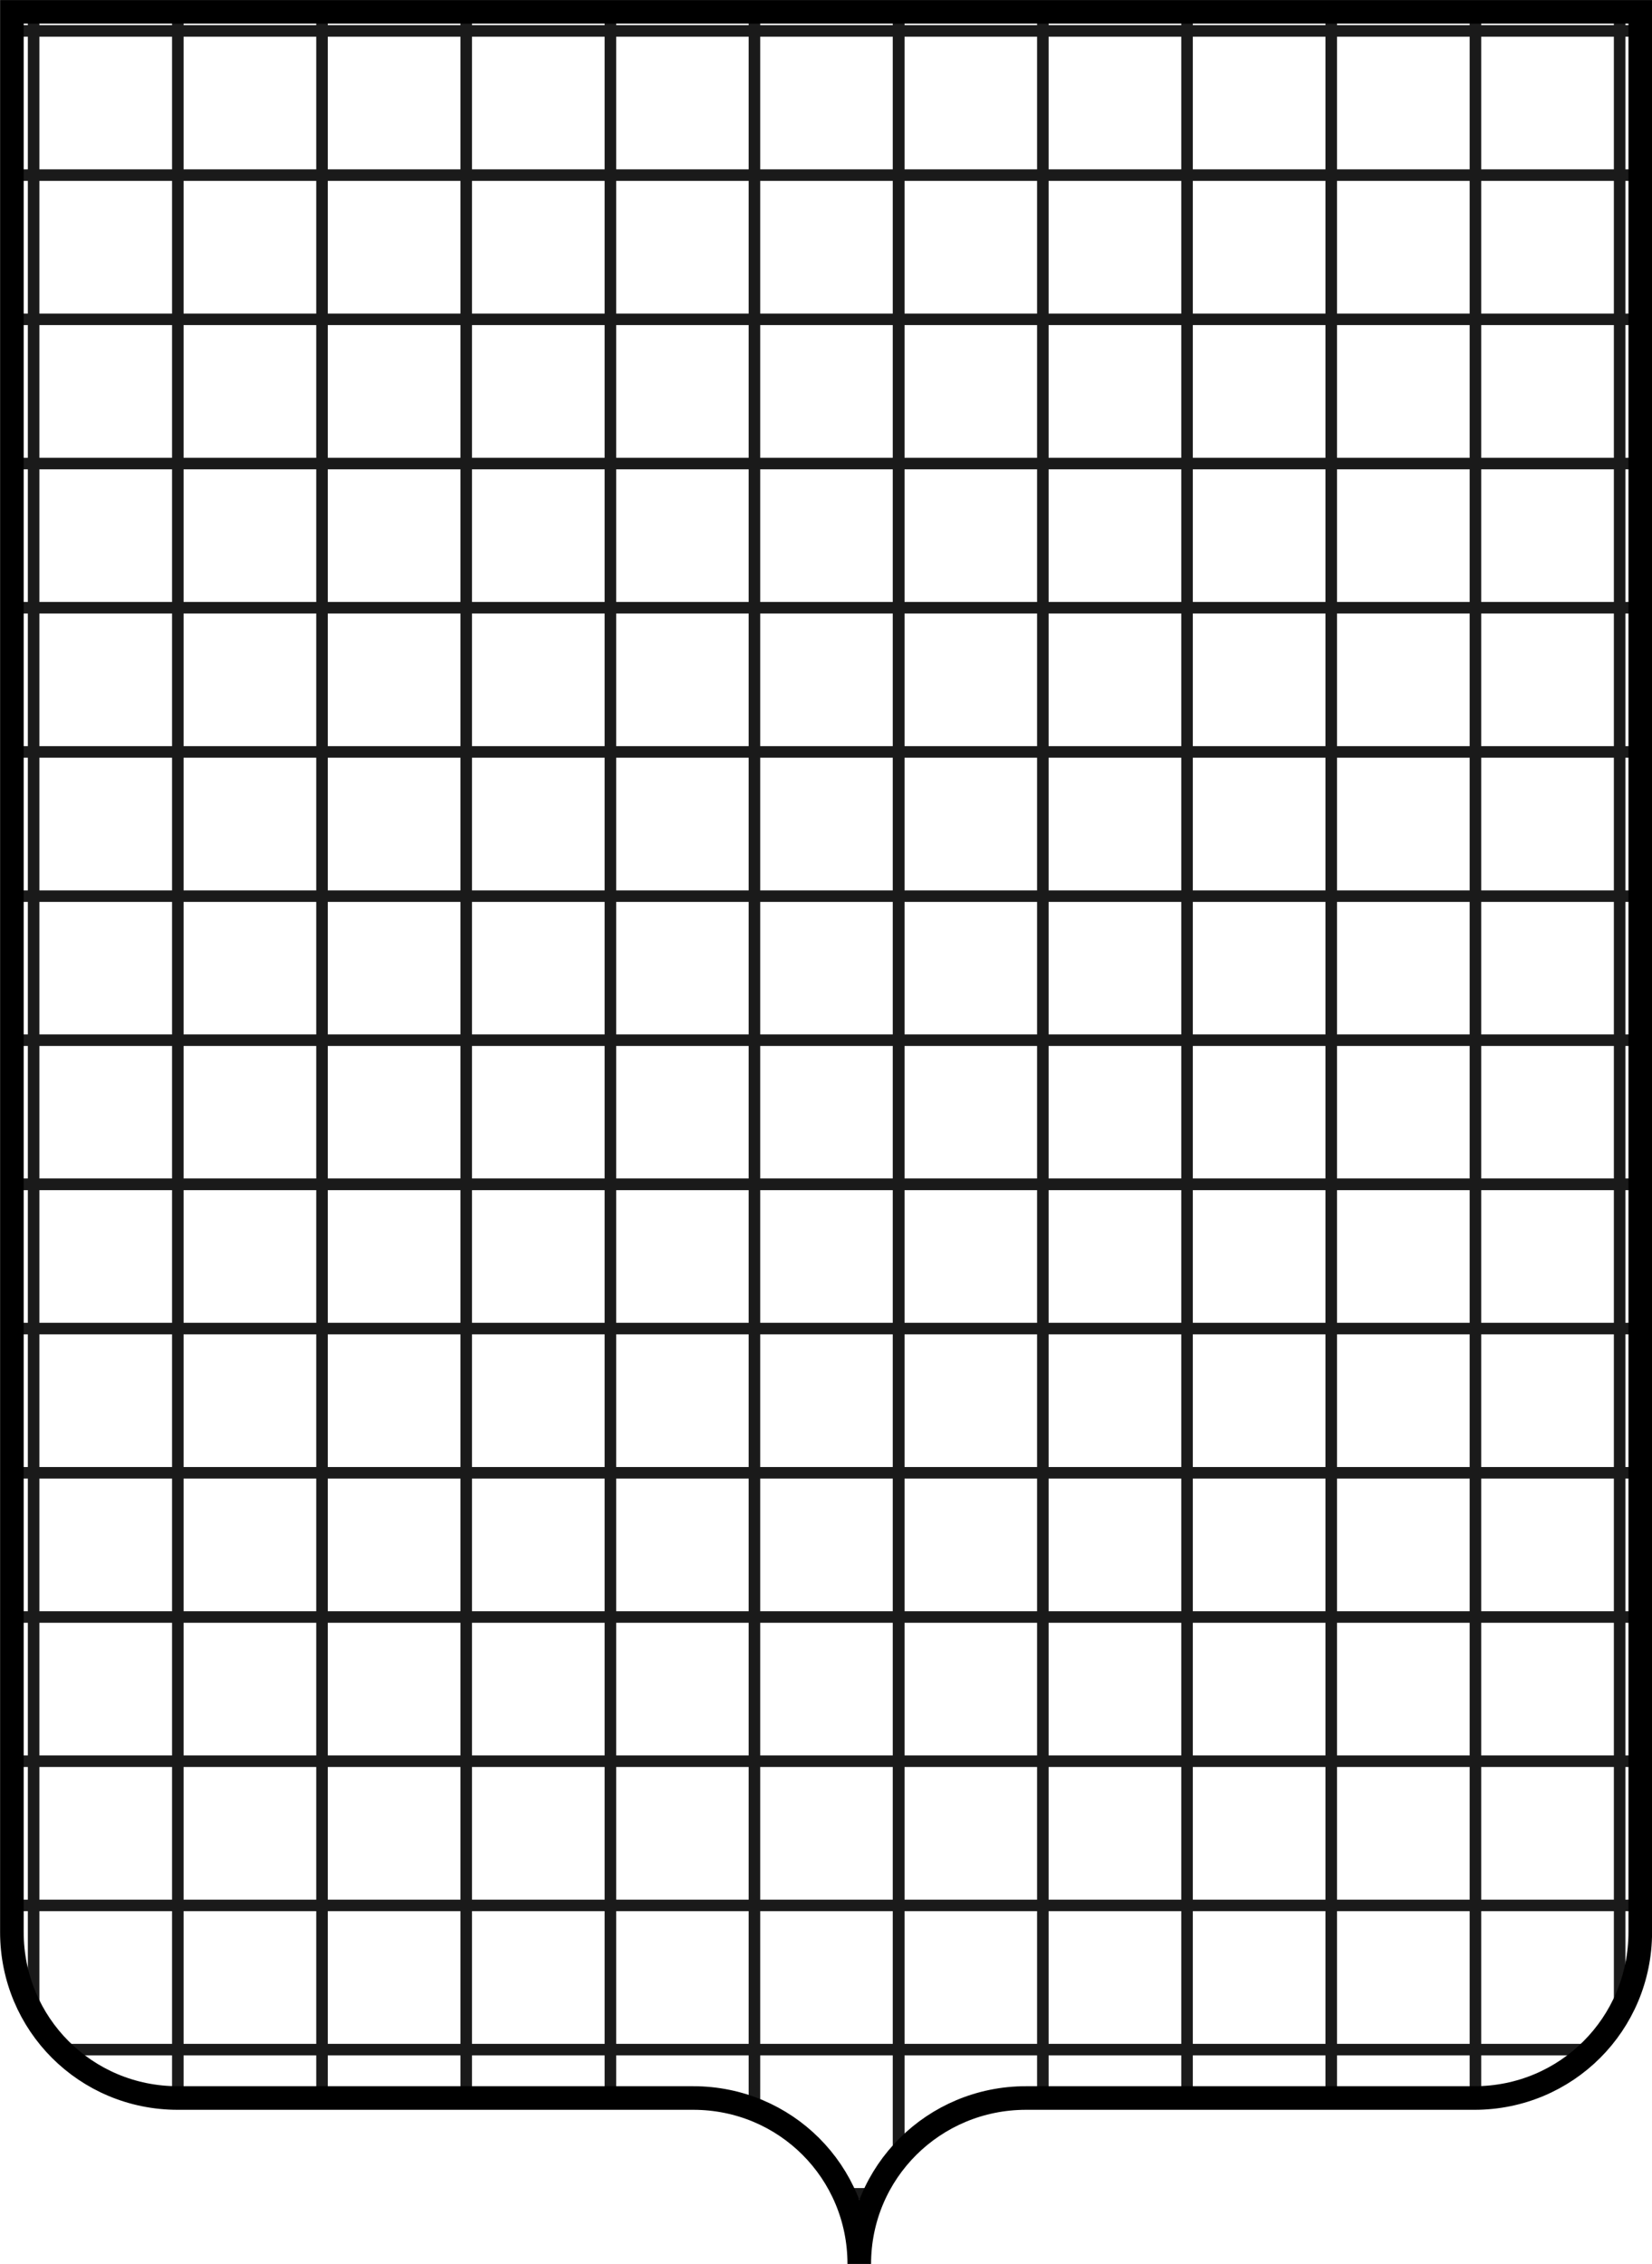 <?xml version="1.0" encoding="UTF-8" standalone="no"?>
<!-- Created with Inkscape (http://www.inkscape.org/) -->
<svg
    xmlns:inkscape="http://www.inkscape.org/namespaces/inkscape"
    xmlns:rdf="http://www.w3.org/1999/02/22-rdf-syntax-ns#"
    xmlns="http://www.w3.org/2000/svg"
    xmlns:cc="http://creativecommons.org/ns#"
    xmlns:dc="http://purl.org/dc/elements/1.1/"
    xmlns:sodipodi="http://sodipodi.sourceforge.net/DTD/sodipodi-0.dtd"
    xmlns:svg="http://www.w3.org/2000/svg"
    xmlns:ns1="http://sozi.baierouge.fr"
    xmlns:xlink="http://www.w3.org/1999/xlink"
    id="svg3967"
    sodipodi:docname="grid.svg"
    viewBox="0 0 286.41 392.5"
    version="1.1"
    inkscape:version="0.48.2 r9819"
  >
  <defs
      id="defs3969"
    >
    <clipPath
        id="clipPath3638"
        clipPathUnits="userSpaceOnUse"
      >
      <path
          id="path3640"
          d="m2.061 2.051v332.9c0 15.963 12.805 28.769 28.769 28.769h89.374c15.963 0 28.769 12.805 28.769 28.769 0-15.963 12.933-28.769 28.896-28.769h77.739c15.963 0 28.768-12.805 28.769-28.769v-332.9z"
          sodipodi:nodetypes="ccccsccccc"
          style="stroke:#000000;stroke-width:4.091;fill:none"
          inkscape:connector-curvature="0"
      />
    </clipPath
    >
    <clipPath
        id="clipPath3642"
        clipPathUnits="userSpaceOnUse"
      >
      <path
          id="path3644"
          d="m2.061 2.051v332.9c0 15.963 12.805 28.769 28.769 28.769h89.374c15.963 0 28.769 12.805 28.769 28.769 0-15.963 12.933-28.769 28.896-28.769h77.739c15.963 0 28.768-12.805 28.769-28.769v-332.9z"
          sodipodi:nodetypes="ccccsccccc"
          style="stroke:#000000;stroke-width:4.091;fill:none"
          inkscape:connector-curvature="0"
      />
    </clipPath
    >
    <clipPath
        id="clipPath3646"
        clipPathUnits="userSpaceOnUse"
      >
      <path
          id="path3648"
          d="m2.061 2.051v332.9c0 15.963 12.805 28.769 28.769 28.769h89.374c15.963 0 28.769 12.805 28.769 28.769 0-15.963 12.933-28.769 28.896-28.769h77.739c15.963 0 28.768-12.805 28.769-28.769v-332.9z"
          sodipodi:nodetypes="ccccsccccc"
          style="stroke:#000000;stroke-width:4.091;fill:none"
          inkscape:connector-curvature="0"
      />
    </clipPath
    >
    <clipPath
        id="clipPath3650"
        clipPathUnits="userSpaceOnUse"
      >
      <path
          id="path3652"
          d="m2.061 2.051v332.9c0 15.963 12.805 28.769 28.769 28.769h89.374c15.963 0 28.769 12.805 28.769 28.769 0-15.963 12.933-28.769 28.896-28.769h77.739c15.963 0 28.768-12.805 28.769-28.769v-332.9z"
          sodipodi:nodetypes="ccccsccccc"
          style="stroke:#000000;stroke-width:4.091;fill:none"
          inkscape:connector-curvature="0"
      />
    </clipPath
    >
    <clipPath
        id="clipPath3654"
        clipPathUnits="userSpaceOnUse"
      >
      <path
          id="path3656"
          d="m2.061 2.051v332.9c0 15.963 12.805 28.769 28.769 28.769h89.374c15.963 0 28.769 12.805 28.769 28.769 0-15.963 12.933-28.769 28.896-28.769h77.739c15.963 0 28.768-12.805 28.769-28.769v-332.9z"
          sodipodi:nodetypes="ccccsccccc"
          style="stroke:#000000;stroke-width:4.091;fill:none"
          inkscape:connector-curvature="0"
      />
    </clipPath
    >
    <clipPath
        id="clipPath3658"
        clipPathUnits="userSpaceOnUse"
      >
      <path
          id="path3660"
          d="m2.061 2.051v332.9c0 15.963 12.805 28.769 28.769 28.769h89.374c15.963 0 28.769 12.805 28.769 28.769 0-15.963 12.933-28.769 28.896-28.769h77.739c15.963 0 28.768-12.805 28.769-28.769v-332.9z"
          sodipodi:nodetypes="ccccsccccc"
          style="stroke:#000000;stroke-width:4.091;fill:none"
          inkscape:connector-curvature="0"
      />
    </clipPath
    >
    <clipPath
        id="clipPath3662"
        clipPathUnits="userSpaceOnUse"
      >
      <path
          id="path3664"
          d="m2.061 2.051v332.9c0 15.963 12.805 28.769 28.769 28.769h89.374c15.963 0 28.769 12.805 28.769 28.769 0-15.963 12.933-28.769 28.896-28.769h77.739c15.963 0 28.768-12.805 28.769-28.769v-332.9z"
          sodipodi:nodetypes="ccccsccccc"
          style="stroke:#000000;stroke-width:4.091;fill:none"
          inkscape:connector-curvature="0"
      />
    </clipPath
    >
    <clipPath
        id="clipPath3666"
        clipPathUnits="userSpaceOnUse"
      >
      <path
          id="path3668"
          d="m2.061 2.051v332.9c0 15.963 12.805 28.769 28.769 28.769h89.374c15.963 0 28.769 12.805 28.769 28.769 0-15.963 12.933-28.769 28.896-28.769h77.739c15.963 0 28.768-12.805 28.769-28.769v-332.9z"
          sodipodi:nodetypes="ccccsccccc"
          style="stroke:#000000;stroke-width:4.091;fill:none"
          inkscape:connector-curvature="0"
      />
    </clipPath
    >
    <clipPath
        id="clipPath3670"
        clipPathUnits="userSpaceOnUse"
      >
      <path
          id="path3672"
          d="m2.061 2.051v332.9c0 15.963 12.805 28.769 28.769 28.769h89.374c15.963 0 28.769 12.805 28.769 28.769 0-15.963 12.933-28.769 28.896-28.769h77.739c15.963 0 28.768-12.805 28.769-28.769v-332.9z"
          sodipodi:nodetypes="ccccsccccc"
          style="stroke:#000000;stroke-width:4.091;fill:none"
          inkscape:connector-curvature="0"
      />
    </clipPath
    >
    <clipPath
        id="clipPath3674"
        clipPathUnits="userSpaceOnUse"
      >
      <path
          id="path3676"
          d="m2.061 2.051v332.9c0 15.963 12.805 28.769 28.769 28.769h89.374c15.963 0 28.769 12.805 28.769 28.769 0-15.963 12.933-28.769 28.896-28.769h77.739c15.963 0 28.768-12.805 28.769-28.769v-332.9z"
          sodipodi:nodetypes="ccccsccccc"
          style="stroke:#000000;stroke-width:4.091;fill:none"
          inkscape:connector-curvature="0"
      />
    </clipPath
    >
    <clipPath
        id="clipPath3678"
        clipPathUnits="userSpaceOnUse"
      >
      <path
          id="path3680"
          d="m2.061 2.051v332.9c0 15.963 12.805 28.769 28.769 28.769h89.374c15.963 0 28.769 12.805 28.769 28.769 0-15.963 12.933-28.769 28.896-28.769h77.739c15.963 0 28.768-12.805 28.769-28.769v-332.9z"
          sodipodi:nodetypes="ccccsccccc"
          style="stroke:#000000;stroke-width:4.091;fill:none"
          inkscape:connector-curvature="0"
      />
    </clipPath
    >
    <clipPath
        id="clipPath3682"
        clipPathUnits="userSpaceOnUse"
      >
      <path
          id="path3684"
          d="m2.061 2.051v332.9c0 15.963 12.805 28.769 28.769 28.769h89.374c15.963 0 28.769 12.805 28.769 28.769 0-15.963 12.933-28.769 28.896-28.769h77.739c15.963 0 28.768-12.805 28.769-28.769v-332.9z"
          sodipodi:nodetypes="ccccsccccc"
          style="stroke:#000000;stroke-width:4.091;fill:none"
          inkscape:connector-curvature="0"
      />
    </clipPath
    >
    <clipPath
        id="clipPath3686"
        clipPathUnits="userSpaceOnUse"
      >
      <path
          id="path3688"
          d="m2.061 2.051v332.9c0 15.963 12.805 28.769 28.769 28.769h89.374c15.963 0 28.769 12.805 28.769 28.769 0-15.963 12.933-28.769 28.896-28.769h77.739c15.963 0 28.768-12.805 28.769-28.769v-332.9z"
          sodipodi:nodetypes="ccccsccccc"
          style="stroke:#000000;stroke-width:4.091;fill:none"
          inkscape:connector-curvature="0"
      />
    </clipPath
    >
    <clipPath
        id="clipPath3690"
        clipPathUnits="userSpaceOnUse"
      >
      <path
          id="path3692"
          d="m2.061 2.051v332.9c0 15.963 12.805 28.769 28.769 28.769h89.374c15.963 0 28.769 12.805 28.769 28.769 0-15.963 12.933-28.769 28.896-28.769h77.739c15.963 0 28.768-12.805 28.769-28.769v-332.9z"
          sodipodi:nodetypes="ccccsccccc"
          style="stroke:#000000;stroke-width:4.091;fill:none"
          inkscape:connector-curvature="0"
      />
    </clipPath
    >
    <clipPath
        id="clipPath3694"
        clipPathUnits="userSpaceOnUse"
      >
      <path
          id="path3696"
          d="m2.061 2.051v332.9c0 15.963 12.805 28.769 28.769 28.769h89.374c15.963 0 28.769 12.805 28.769 28.769 0-15.963 12.933-28.769 28.896-28.769h77.739c15.963 0 28.768-12.805 28.769-28.769v-332.9z"
          sodipodi:nodetypes="ccccsccccc"
          style="stroke:#000000;stroke-width:4.091;fill:none"
          inkscape:connector-curvature="0"
      />
    </clipPath
    >
    <clipPath
        id="clipPath3698"
        clipPathUnits="userSpaceOnUse"
      >
      <path
          id="path3700"
          d="m2.061 2.051v332.9c0 15.963 12.805 28.769 28.769 28.769h89.374c15.963 0 28.769 12.805 28.769 28.769 0-15.963 12.933-28.769 28.896-28.769h77.739c15.963 0 28.768-12.805 28.769-28.769v-332.9z"
          sodipodi:nodetypes="ccccsccccc"
          style="stroke:#000000;stroke-width:4.091;fill:none"
          inkscape:connector-curvature="0"
      />
    </clipPath
    >
    <clipPath
        id="clipPath3702"
        clipPathUnits="userSpaceOnUse"
      >
      <path
          id="path3704"
          d="m2.061 2.051v332.9c0 15.963 12.805 28.769 28.769 28.769h89.374c15.963 0 28.769 12.805 28.769 28.769 0-15.963 12.933-28.769 28.896-28.769h77.739c15.963 0 28.768-12.805 28.769-28.769v-332.9z"
          sodipodi:nodetypes="ccccsccccc"
          style="stroke:#000000;stroke-width:4.091;fill:none"
          inkscape:connector-curvature="0"
      />
    </clipPath
    >
    <clipPath
        id="clipPath3706"
        clipPathUnits="userSpaceOnUse"
      >
      <path
          id="path3708"
          d="m2.061 2.051v332.9c0 15.963 12.805 28.769 28.769 28.769h89.374c15.963 0 28.769 12.805 28.769 28.769 0-15.963 12.933-28.769 28.896-28.769h77.739c15.963 0 28.768-12.805 28.769-28.769v-332.9z"
          sodipodi:nodetypes="ccccsccccc"
          style="stroke:#000000;stroke-width:4.091;fill:none"
          inkscape:connector-curvature="0"
      />
    </clipPath
    >
    <clipPath
        id="clipPath3710"
        clipPathUnits="userSpaceOnUse"
      >
      <path
          id="path3712"
          d="m2.061 2.051v332.9c0 15.963 12.805 28.769 28.769 28.769h89.374c15.963 0 28.769 12.805 28.769 28.769 0-15.963 12.933-28.769 28.896-28.769h77.739c15.963 0 28.768-12.805 28.769-28.769v-332.9z"
          sodipodi:nodetypes="ccccsccccc"
          style="stroke:#000000;stroke-width:4.091;fill:none"
          inkscape:connector-curvature="0"
      />
    </clipPath
    >
    <clipPath
        id="clipPath3714"
        clipPathUnits="userSpaceOnUse"
      >
      <path
          id="path3716"
          d="m2.061 2.051v332.9c0 15.963 12.805 28.769 28.769 28.769h89.374c15.963 0 28.769 12.805 28.769 28.769 0-15.963 12.933-28.769 28.896-28.769h77.739c15.963 0 28.768-12.805 28.769-28.769v-332.9z"
          sodipodi:nodetypes="ccccsccccc"
          style="stroke:#000000;stroke-width:4.091;fill:none"
          inkscape:connector-curvature="0"
      />
    </clipPath
    >
    <clipPath
        id="clipPath3718"
        clipPathUnits="userSpaceOnUse"
      >
      <path
          id="path3720"
          d="m2.061 2.051v332.9c0 15.963 12.805 28.769 28.769 28.769h89.374c15.963 0 28.769 12.805 28.769 28.769 0-15.963 12.933-28.769 28.896-28.769h77.739c15.963 0 28.768-12.805 28.769-28.769v-332.9z"
          sodipodi:nodetypes="ccccsccccc"
          style="stroke:#000000;stroke-width:4.091;fill:none"
          inkscape:connector-curvature="0"
      />
    </clipPath
    >
    <clipPath
        id="clipPath3722"
        clipPathUnits="userSpaceOnUse"
      >
      <path
          id="path3724"
          d="m2.061 2.051v332.9c0 15.963 12.805 28.769 28.769 28.769h89.374c15.963 0 28.769 12.805 28.769 28.769 0-15.963 12.933-28.769 28.896-28.769h77.739c15.963 0 28.768-12.805 28.769-28.769v-332.9z"
          sodipodi:nodetypes="ccccsccccc"
          style="stroke:#000000;stroke-width:4.091;fill:none"
          inkscape:connector-curvature="0"
      />
    </clipPath
    >
    <clipPath
        id="clipPath3726"
        clipPathUnits="userSpaceOnUse"
      >
      <path
          id="path3728"
          d="m2.061 2.051v332.9c0 15.963 12.805 28.769 28.769 28.769h89.374c15.963 0 28.769 12.805 28.769 28.769 0-15.963 12.933-28.769 28.896-28.769h77.739c15.963 0 28.768-12.805 28.769-28.769v-332.9z"
          sodipodi:nodetypes="ccccsccccc"
          style="stroke:#000000;stroke-width:4.091;fill:none"
          inkscape:connector-curvature="0"
      />
    </clipPath
    >
    <clipPath
        id="clipPath3730"
        clipPathUnits="userSpaceOnUse"
      >
      <path
          id="path3732"
          d="m2.061 2.051v332.9c0 15.963 12.805 28.769 28.769 28.769h89.374c15.963 0 28.769 12.805 28.769 28.769 0-15.963 12.933-28.769 28.896-28.769h77.739c15.963 0 28.768-12.805 28.769-28.769v-332.9z"
          sodipodi:nodetypes="ccccsccccc"
          style="stroke:#000000;stroke-width:4.091;fill:none"
          inkscape:connector-curvature="0"
      />
    </clipPath
    >
    <clipPath
        id="clipPath3734"
        clipPathUnits="userSpaceOnUse"
      >
      <path
          id="path3736"
          d="m2.061 2.051v332.9c0 15.963 12.805 28.769 28.769 28.769h89.374c15.963 0 28.769 12.805 28.769 28.769 0-15.963 12.933-28.769 28.896-28.769h77.739c15.963 0 28.768-12.805 28.769-28.769v-332.9z"
          sodipodi:nodetypes="ccccsccccc"
          style="stroke:#000000;stroke-width:4.091;fill:none"
          inkscape:connector-curvature="0"
      />
    </clipPath
    >
    <clipPath
        id="clipPath3738"
        clipPathUnits="userSpaceOnUse"
      >
      <path
          id="path3740"
          d="m2.061 2.051v332.9c0 15.963 12.805 28.769 28.769 28.769h89.374c15.963 0 28.769 12.805 28.769 28.769 0-15.963 12.933-28.769 28.896-28.769h77.739c15.963 0 28.768-12.805 28.769-28.769v-332.9z"
          sodipodi:nodetypes="ccccsccccc"
          style="stroke:#000000;stroke-width:4.091;fill:none"
          inkscape:connector-curvature="0"
      />
    </clipPath
    >
    <clipPath
        id="clipPath3742"
        clipPathUnits="userSpaceOnUse"
      >
      <path
          id="path3744"
          d="m2.061 2.051v332.9c0 15.963 12.805 28.769 28.769 28.769h89.374c15.963 0 28.769 12.805 28.769 28.769 0-15.963 12.933-28.769 28.896-28.769h77.739c15.963 0 28.768-12.805 28.769-28.769v-332.9z"
          sodipodi:nodetypes="ccccsccccc"
          style="stroke:#000000;stroke-width:4.091;fill:none"
          inkscape:connector-curvature="0"
      />
    </clipPath
    >
    <clipPath
        id="clipPath3746"
        clipPathUnits="userSpaceOnUse"
      >
      <path
          id="path3748"
          d="m2.061 2.051v332.9c0 15.963 12.805 28.769 28.769 28.769h89.374c15.963 0 28.769 12.805 28.769 28.769 0-15.963 12.933-28.769 28.896-28.769h77.739c15.963 0 28.768-12.805 28.769-28.769v-332.9z"
          sodipodi:nodetypes="ccccsccccc"
          style="stroke:#000000;stroke-width:4.091;fill:none"
          inkscape:connector-curvature="0"
      />
    </clipPath
    >
    <clipPath
        id="clipPath3750"
        clipPathUnits="userSpaceOnUse"
      >
      <path
          id="path3752"
          d="m2.061 2.051v332.9c0 15.963 12.805 28.769 28.769 28.769h89.374c15.963 0 28.769 12.805 28.769 28.769 0-15.963 12.933-28.769 28.896-28.769h77.739c15.963 0 28.768-12.805 28.769-28.769v-332.9z"
          sodipodi:nodetypes="ccccsccccc"
          style="stroke:#000000;stroke-width:4.091;fill:none"
          inkscape:connector-curvature="0"
      />
    </clipPath
    >
    <clipPath
        id="clipPath3754"
        clipPathUnits="userSpaceOnUse"
      >
      <path
          id="path3756"
          d="m2.061 2.051v332.9c0 15.963 12.805 28.769 28.769 28.769h89.374c15.963 0 28.769 12.805 28.769 28.769 0-15.963 12.933-28.769 28.896-28.769h77.739c15.963 0 28.768-12.805 28.769-28.769v-332.9z"
          sodipodi:nodetypes="ccccsccccc"
          style="stroke:#000000;stroke-width:4.091;fill:none"
          inkscape:connector-curvature="0"
      />
    </clipPath
    >
    <clipPath
        id="clipPath3758"
        clipPathUnits="userSpaceOnUse"
      >
      <path
          id="path3760"
          d="m2.061 2.051v332.9c0 15.963 12.805 28.769 28.769 28.769h89.374c15.963 0 28.769 12.805 28.769 28.769 0-15.963 12.933-28.769 28.896-28.769h77.739c15.963 0 28.768-12.805 28.769-28.769v-332.9z"
          sodipodi:nodetypes="ccccsccccc"
          style="stroke:#000000;stroke-width:4.091;fill:none"
          inkscape:connector-curvature="0"
      />
    </clipPath
    >
    <clipPath
        id="clipPath3762"
        clipPathUnits="userSpaceOnUse"
      >
      <path
          id="path3764"
          d="m2.061 2.051v332.9c0 15.963 12.805 28.769 28.769 28.769h89.374c15.963 0 28.769 12.805 28.769 28.769 0-15.963 12.933-28.769 28.896-28.769h77.739c15.963 0 28.768-12.805 28.769-28.769v-332.9z"
          sodipodi:nodetypes="ccccsccccc"
          style="stroke:#000000;stroke-width:4.091;fill:none"
          inkscape:connector-curvature="0"
      />
    </clipPath
    >
    <clipPath
        id="clipPath3766"
        clipPathUnits="userSpaceOnUse"
      >
      <path
          id="path3768"
          d="m2.061 2.051v332.9c0 15.963 12.805 28.769 28.769 28.769h89.374c15.963 0 28.769 12.805 28.769 28.769 0-15.963 12.933-28.769 28.896-28.769h77.739c15.963 0 28.768-12.805 28.769-28.769v-332.9z"
          sodipodi:nodetypes="ccccsccccc"
          style="stroke:#000000;stroke-width:4.091;fill:none"
          inkscape:connector-curvature="0"
      />
    </clipPath
    >
    <clipPath
        id="clipPath3770"
        clipPathUnits="userSpaceOnUse"
      >
      <path
          id="path3772"
          d="m2.061 2.051v332.9c0 15.963 12.805 28.769 28.769 28.769h89.374c15.963 0 28.769 12.805 28.769 28.769 0-15.963 12.933-28.769 28.896-28.769h77.739c15.963 0 28.768-12.805 28.769-28.769v-332.9z"
          sodipodi:nodetypes="ccccsccccc"
          style="stroke:#000000;stroke-width:4.091;fill:none"
          inkscape:connector-curvature="0"
      />
    </clipPath
    >
    <clipPath
        id="clipPath3774"
        clipPathUnits="userSpaceOnUse"
      >
      <path
          id="path3776"
          d="m2.061 2.051v332.9c0 15.963 12.805 28.769 28.769 28.769h89.374c15.963 0 28.769 12.805 28.769 28.769 0-15.963 12.933-28.769 28.896-28.769h77.739c15.963 0 28.768-12.805 28.769-28.769v-332.9z"
          sodipodi:nodetypes="ccccsccccc"
          style="stroke:#000000;stroke-width:4.091;fill:none"
          inkscape:connector-curvature="0"
      />
    </clipPath
    >
    <clipPath
        id="clipPath3778"
        clipPathUnits="userSpaceOnUse"
      >
      <path
          id="path3780"
          d="m2.061 2.051v332.9c0 15.963 12.805 28.769 28.769 28.769h89.374c15.963 0 28.769 12.805 28.769 28.769 0-15.963 12.933-28.769 28.896-28.769h77.739c15.963 0 28.768-12.805 28.769-28.769v-332.9z"
          sodipodi:nodetypes="ccccsccccc"
          style="stroke:#000000;stroke-width:4.091;fill:none"
          inkscape:connector-curvature="0"
      />
    </clipPath
    >
    <clipPath
        id="clipPath3782"
        clipPathUnits="userSpaceOnUse"
      >
      <path
          id="path3784"
          d="m2.061 2.051v332.9c0 15.963 12.805 28.769 28.769 28.769h89.374c15.963 0 28.769 12.805 28.769 28.769 0-15.963 12.933-28.769 28.896-28.769h77.739c15.963 0 28.768-12.805 28.769-28.769v-332.9z"
          sodipodi:nodetypes="ccccsccccc"
          style="stroke:#000000;stroke-width:4.091;fill:none"
          inkscape:connector-curvature="0"
      />
    </clipPath
    >
    <clipPath
        id="clipPath3786"
        clipPathUnits="userSpaceOnUse"
      >
      <path
          id="path3788"
          d="m2.061 2.051v332.9c0 15.963 12.805 28.769 28.769 28.769h89.374c15.963 0 28.769 12.805 28.769 28.769 0-15.963 12.933-28.769 28.896-28.769h77.739c15.963 0 28.768-12.805 28.769-28.769v-332.9z"
          sodipodi:nodetypes="ccccsccccc"
          style="stroke:#000000;stroke-width:4.091;fill:none"
          inkscape:connector-curvature="0"
      />
    </clipPath
    >
    <clipPath
        id="clipPath3790"
        clipPathUnits="userSpaceOnUse"
      >
      <path
          id="path3792"
          d="m2.061 2.051v332.9c0 15.963 12.805 28.769 28.769 28.769h89.374c15.963 0 28.769 12.805 28.769 28.769 0-15.963 12.933-28.769 28.896-28.769h77.739c15.963 0 28.768-12.805 28.769-28.769v-332.9z"
          sodipodi:nodetypes="ccccsccccc"
          style="stroke:#000000;stroke-width:4.091;fill:none"
          inkscape:connector-curvature="0"
      />
    </clipPath
    >
    <clipPath
        id="clipPath3794"
        clipPathUnits="userSpaceOnUse"
      >
      <path
          id="path3796"
          d="m2.061 2.051v332.9c0 15.963 12.805 28.769 28.769 28.769h89.374c15.963 0 28.769 12.805 28.769 28.769 0-15.963 12.933-28.769 28.896-28.769h77.739c15.963 0 28.768-12.805 28.769-28.769v-332.9z"
          sodipodi:nodetypes="ccccsccccc"
          style="stroke:#000000;stroke-width:4.091;fill:none"
          inkscape:connector-curvature="0"
      />
    </clipPath
    >
    <clipPath
        id="clipPath3798"
        clipPathUnits="userSpaceOnUse"
      >
      <path
          id="path3800"
          d="m2.061 2.051v332.9c0 15.963 12.805 28.769 28.769 28.769h89.374c15.963 0 28.769 12.805 28.769 28.769 0-15.963 12.933-28.769 28.896-28.769h77.739c15.963 0 28.768-12.805 28.769-28.769v-332.9z"
          sodipodi:nodetypes="ccccsccccc"
          style="stroke:#000000;stroke-width:4.091;fill:none"
          inkscape:connector-curvature="0"
      />
    </clipPath
    >
    <clipPath
        id="clipPath3802"
        clipPathUnits="userSpaceOnUse"
      >
      <path
          id="path3804"
          d="m2.061 2.051v332.9c0 15.963 12.805 28.769 28.769 28.769h89.374c15.963 0 28.769 12.805 28.769 28.769 0-15.963 12.933-28.769 28.896-28.769h77.739c15.963 0 28.768-12.805 28.769-28.769v-332.9z"
          sodipodi:nodetypes="ccccsccccc"
          style="stroke:#000000;stroke-width:4.091;fill:none"
          inkscape:connector-curvature="0"
      />
    </clipPath
    >
    <clipPath
        id="clipPath3806"
        clipPathUnits="userSpaceOnUse"
      >
      <path
          id="path3808"
          d="m2.061 2.051v332.9c0 15.963 12.805 28.769 28.769 28.769h89.374c15.963 0 28.769 12.805 28.769 28.769 0-15.963 12.933-28.769 28.896-28.769h77.739c15.963 0 28.768-12.805 28.769-28.769v-332.9z"
          sodipodi:nodetypes="ccccsccccc"
          style="stroke:#000000;stroke-width:4.091;fill:none"
          inkscape:connector-curvature="0"
      />
    </clipPath
    >
    <clipPath
        id="clipPath3810"
        clipPathUnits="userSpaceOnUse"
      >
      <path
          id="path3812"
          d="m2.061 2.051v332.9c0 15.963 12.805 28.769 28.769 28.769h89.374c15.963 0 28.769 12.805 28.769 28.769 0-15.963 12.933-28.769 28.896-28.769h77.739c15.963 0 28.768-12.805 28.769-28.769v-332.9z"
          sodipodi:nodetypes="ccccsccccc"
          style="stroke:#000000;stroke-width:4.091;fill:none"
          inkscape:connector-curvature="0"
      />
    </clipPath
    >
    <clipPath
        id="clipPath3814"
        clipPathUnits="userSpaceOnUse"
      >
      <path
          id="path3816"
          d="m2.061 2.051v332.9c0 15.963 12.805 28.769 28.769 28.769h89.374c15.963 0 28.769 12.805 28.769 28.769 0-15.963 12.933-28.769 28.896-28.769h77.739c15.963 0 28.768-12.805 28.769-28.769v-332.9z"
          sodipodi:nodetypes="ccccsccccc"
          style="stroke:#000000;stroke-width:4.091;fill:none"
          inkscape:connector-curvature="0"
      />
    </clipPath
    >
    <clipPath
        id="clipPath3818"
        clipPathUnits="userSpaceOnUse"
      >
      <path
          id="path3820"
          d="m2.061 2.051v332.9c0 15.963 12.805 28.769 28.769 28.769h89.374c15.963 0 28.769 12.805 28.769 28.769 0-15.963 12.933-28.769 28.896-28.769h77.739c15.963 0 28.768-12.805 28.769-28.769v-332.9z"
          sodipodi:nodetypes="ccccsccccc"
          style="stroke:#000000;stroke-width:4.091;fill:none"
          inkscape:connector-curvature="0"
      />
    </clipPath
    >
  </defs
  >
  <sodipodi:namedview
      id="base"
      fit-margin-left="0"
      inkscape:zoom="1.3686038"
      borderopacity="1.0"
      inkscape:current-layer="layer2"
      inkscape:cx="75.005387"
      inkscape:cy="198.40473"
      inkscape:window-maximized="1"
      showgrid="false"
      fit-margin-right="0"
      inkscape:guide-bbox="true"
      inkscape:snap-global="false"
      showguides="true"
      bordercolor="#666666"
      inkscape:window-x="-9"
      inkscape:window-y="-9"
      fit-margin-bottom="0"
      inkscape:window-width="1920"
      inkscape:pageopacity="0.0"
      inkscape:pageshadow="2"
      pagecolor="#ffffff"
      inkscape:document-units="px"
      inkscape:window-height="955"
      fit-margin-top="0"
    >
    <inkscape:grid
        id="grid14852"
        type="xygrid"
    />
  </sodipodi:namedview
  >
  <g
      id="g3331"
      style="display:none"
      inkscape:label="fill"
      inkscape:groupmode="layer"
    >
    <path
        id="path3333"
        sodipodi:nodetypes="ccccsccccc"
        style="display:inline;fill:#1a1a1a"
        inkscape:connector-curvature="0"
        d="m2.061 2.051v332.9c0 15.963 12.805 28.769 28.769 28.769h89.374c15.963 0 28.769 12.805 28.769 28.769 0-15.963 12.933-28.769 28.896-28.769h77.739c15.963 0 28.768-12.805 28.769-28.769v-332.9z"
    />
  </g
  >
  <g
      id="layer2"
      inkscape:label="pattern"
      inkscape:groupmode="layer"
    >
    <path
        id="path14854-3"
        style="stroke:#1a1a1a;stroke-width:2;fill:#00ff00"
        d="m-109.17 455.33h535"
        clip-path="url(#clipPath3818)"
        sodipodi:nodetypes="cc"
        inkscape:connector-curvature="0"
    />
    <path
        id="path14854-1-1"
        style="stroke:#1a1a1a;stroke-width:2;fill:#00ff00"
        d="m-109.17 430.33h535"
        clip-path="url(#clipPath3814)"
        sodipodi:nodetypes="cc"
        inkscape:connector-curvature="0"
    />
    <path
        id="path14854-7-9"
        style="stroke:#1a1a1a;stroke-width:2;fill:#00ff00"
        d="m-109.17 405.33h535"
        clip-path="url(#clipPath3810)"
        sodipodi:nodetypes="cc"
        inkscape:connector-curvature="0"
    />
    <path
        id="path14854-11-86"
        style="stroke:#1a1a1a;stroke-width:2;fill:#00ff00"
        d="m-109.17 380.33h535"
        clip-path="url(#clipPath3806)"
        sodipodi:nodetypes="cc"
        inkscape:connector-curvature="0"
    />
    <path
        id="path14854-5-5"
        style="stroke:#1a1a1a;stroke-width:2;fill:#00ff00"
        d="m-109.17 355.33h535"
        clip-path="url(#clipPath3802)"
        sodipodi:nodetypes="cc"
        inkscape:connector-curvature="0"
    />
    <path
        id="path14854-2-0"
        style="stroke:#1a1a1a;stroke-width:2;fill:#00ff00"
        d="m-109.17 330.33h535"
        clip-path="url(#clipPath3798)"
        sodipodi:nodetypes="cc"
        inkscape:connector-curvature="0"
    />
    <path
        id="path14854-76-2"
        style="stroke:#1a1a1a;stroke-width:2;fill:#00ff00"
        d="m-109.17 305.33h535"
        clip-path="url(#clipPath3794)"
        sodipodi:nodetypes="cc"
        inkscape:connector-curvature="0"
    />
    <path
        id="path14854-14-8"
        style="stroke:#1a1a1a;stroke-width:2;fill:#00ff00"
        d="m-109.17 280.33h535"
        clip-path="url(#clipPath3790)"
        sodipodi:nodetypes="cc"
        inkscape:connector-curvature="0"
    />
    <path
        id="path14854-23-6"
        style="stroke:#1a1a1a;stroke-width:2;fill:#00ff00"
        d="m-109.17 255.33h535"
        clip-path="url(#clipPath3786)"
        sodipodi:nodetypes="cc"
        inkscape:connector-curvature="0"
    />
    <path
        id="path14854-22-0"
        style="stroke:#1a1a1a;stroke-width:2;fill:#00ff00"
        d="m-109.17 230.33h535"
        clip-path="url(#clipPath3782)"
        sodipodi:nodetypes="cc"
        inkscape:connector-curvature="0"
    />
    <path
        id="path14854-22-1-2"
        style="stroke:#1a1a1a;stroke-width:2;fill:#00ff00"
        d="m-109.17 205.33h535"
        clip-path="url(#clipPath3778)"
        sodipodi:nodetypes="cc"
        inkscape:connector-curvature="0"
    />
    <path
        id="path14854-22-6-4"
        style="stroke:#1a1a1a;stroke-width:2;fill:#00ff00"
        d="m-109.17 480.33h535"
        clip-path="url(#clipPath3774)"
        sodipodi:nodetypes="cc"
        inkscape:connector-curvature="0"
    />
    <path
        id="path14854-57-8"
        style="stroke:#1a1a1a;stroke-width:2;fill:#00ff00"
        d="m-109.17 180.33h535"
        clip-path="url(#clipPath3770)"
        sodipodi:nodetypes="cc"
        inkscape:connector-curvature="0"
    />
    <path
        id="path14854-22-6-1-9"
        style="stroke:#1a1a1a;stroke-width:2;fill:#00ff00"
        d="m-109.17 205.33h535"
        clip-path="url(#clipPath3766)"
        sodipodi:nodetypes="cc"
        inkscape:connector-curvature="0"
    />
    <path
        id="path14854-22-1-3-7-9"
        style="stroke:#1a1a1a;stroke-width:2;fill:#00ff00"
        d="m-109.17 480.33h535"
        clip-path="url(#clipPath3762)"
        sodipodi:nodetypes="cc"
        inkscape:connector-curvature="0"
    />
    <path
        id="path14854-3-7"
        style="stroke:#1a1a1a;stroke-width:2;fill:#00ff00"
        d="m-109.17 155.36h535"
        clip-path="url(#clipPath3758)"
        sodipodi:nodetypes="cc"
        inkscape:connector-curvature="0"
    />
    <path
        id="path14854-1-1-8"
        style="stroke:#1a1a1a;stroke-width:2;fill:#00ff00"
        d="m-109.17 130.36h535"
        clip-path="url(#clipPath3754)"
        sodipodi:nodetypes="cc"
        inkscape:connector-curvature="0"
    />
    <path
        id="path14854-7-9-8"
        style="stroke:#1a1a1a;stroke-width:2;fill:#00ff00"
        d="m-109.17 105.36h535"
        clip-path="url(#clipPath3750)"
        sodipodi:nodetypes="cc"
        inkscape:connector-curvature="0"
    />
    <path
        id="path14854-11-86-2"
        style="stroke:#1a1a1a;stroke-width:2;fill:#00ff00"
        d="m-109.17 80.361h535"
        clip-path="url(#clipPath3746)"
        sodipodi:nodetypes="cc"
        inkscape:connector-curvature="0"
    />
    <path
        id="path14854-5-5-9"
        style="stroke:#1a1a1a;stroke-width:2;fill:#00ff00"
        d="m-109.17 55.361h535"
        clip-path="url(#clipPath3742)"
        sodipodi:nodetypes="cc"
        inkscape:connector-curvature="0"
    />
    <path
        id="path14854-2-0-1"
        style="stroke:#1a1a1a;stroke-width:2;fill:#00ff00"
        d="m-109.17 30.361h535"
        clip-path="url(#clipPath3738)"
        sodipodi:nodetypes="cc"
        inkscape:connector-curvature="0"
    />
    <path
        id="path14854-76-2-3"
        style="stroke:#1a1a1a;stroke-width:2;fill:#00ff00"
        d="m-109.17 5.361h535"
        clip-path="url(#clipPath3734)"
        sodipodi:nodetypes="cc"
        inkscape:connector-curvature="0"
    />
    <path
        id="path14854-14-8-5"
        style="stroke:#1a1a1a;stroke-width:2;fill:#00ff00"
        d="m-109.17-19.639h535"
        clip-path="url(#clipPath3730)"
        sodipodi:nodetypes="cc"
        inkscape:connector-curvature="0"
    />
    <path
        id="path14854-3-6"
        style="stroke:#1a1a1a;stroke-width:2;fill:#00ff00"
        d="m405.8 515.36v-535"
        clip-path="url(#clipPath3726)"
        sodipodi:nodetypes="cc"
        inkscape:connector-curvature="0"
    />
    <path
        id="path14854-1-1-1"
        style="stroke:#1a1a1a;stroke-width:2;fill:#00ff00"
        d="m380.8 515.36v-535"
        clip-path="url(#clipPath3722)"
        sodipodi:nodetypes="cc"
        inkscape:connector-curvature="0"
    />
    <path
        id="path14854-7-9-5"
        style="stroke:#1a1a1a;stroke-width:2;fill:#00ff00"
        d="m355.8 515.36v-535"
        clip-path="url(#clipPath3718)"
        sodipodi:nodetypes="cc"
        inkscape:connector-curvature="0"
    />
    <path
        id="path14854-11-86-4"
        style="stroke:#1a1a1a;stroke-width:2;fill:#00ff00"
        d="m330.8 515.36v-535"
        clip-path="url(#clipPath3714)"
        sodipodi:nodetypes="cc"
        inkscape:connector-curvature="0"
    />
    <path
        id="path14854-5-5-2"
        style="stroke:#1a1a1a;stroke-width:2;fill:#00ff00"
        d="m305.8 515.36v-535"
        clip-path="url(#clipPath3710)"
        sodipodi:nodetypes="cc"
        inkscape:connector-curvature="0"
    />
    <path
        id="path14854-2-0-0"
        style="stroke:#1a1a1a;stroke-width:2;fill:#00ff00"
        d="m280.8 515.36v-535"
        clip-path="url(#clipPath3706)"
        sodipodi:nodetypes="cc"
        inkscape:connector-curvature="0"
    />
    <path
        id="path14854-76-2-9"
        style="stroke:#1a1a1a;stroke-width:2;fill:#00ff00"
        d="m255.8 515.36v-535"
        clip-path="url(#clipPath3702)"
        sodipodi:nodetypes="cc"
        inkscape:connector-curvature="0"
    />
    <path
        id="path14854-14-8-7"
        style="stroke:#1a1a1a;stroke-width:2;fill:#00ff00"
        d="m230.8 515.36v-535"
        clip-path="url(#clipPath3698)"
        sodipodi:nodetypes="cc"
        inkscape:connector-curvature="0"
    />
    <path
        id="path14854-23-6-3"
        style="stroke:#1a1a1a;stroke-width:2;fill:#00ff00"
        d="m205.8 515.36v-535"
        clip-path="url(#clipPath3694)"
        sodipodi:nodetypes="cc"
        inkscape:connector-curvature="0"
    />
    <path
        id="path14854-22-0-7"
        style="stroke:#1a1a1a;stroke-width:2;fill:#00ff00"
        d="m180.8 515.36v-535"
        clip-path="url(#clipPath3690)"
        sodipodi:nodetypes="cc"
        inkscape:connector-curvature="0"
    />
    <path
        id="path14854-22-1-2-2"
        style="stroke:#1a1a1a;stroke-width:2;fill:#00ff00"
        d="m155.8 515.36v-535"
        clip-path="url(#clipPath3686)"
        sodipodi:nodetypes="cc"
        inkscape:connector-curvature="0"
    />
    <path
        id="path14854-22-6-4-6"
        style="stroke:#1a1a1a;stroke-width:2;fill:#00ff00"
        d="m430.8 515.36v-535"
        clip-path="url(#clipPath3682)"
        sodipodi:nodetypes="cc"
        inkscape:connector-curvature="0"
    />
    <path
        id="path14854-57-8-0"
        style="stroke:#1a1a1a;stroke-width:2;fill:#00ff00"
        d="m130.8 515.36v-535"
        clip-path="url(#clipPath3678)"
        sodipodi:nodetypes="cc"
        inkscape:connector-curvature="0"
    />
    <path
        id="path14854-22-6-1-9-1"
        style="stroke:#1a1a1a;stroke-width:2;fill:#00ff00"
        d="m155.8 515.36v-535"
        clip-path="url(#clipPath3674)"
        sodipodi:nodetypes="cc"
        inkscape:connector-curvature="0"
    />
    <path
        id="path14854-22-1-3-7-9-6"
        style="stroke:#1a1a1a;stroke-width:2;fill:#00ff00"
        d="m430.8 515.36v-535"
        clip-path="url(#clipPath3670)"
        sodipodi:nodetypes="cc"
        inkscape:connector-curvature="0"
    />
    <path
        id="path14854-3-7-5"
        style="stroke:#1a1a1a;stroke-width:2;fill:#00ff00"
        d="m105.83 515.36v-535"
        clip-path="url(#clipPath3666)"
        sodipodi:nodetypes="cc"
        inkscape:connector-curvature="0"
    />
    <path
        id="path14854-1-1-8-7"
        style="stroke:#1a1a1a;stroke-width:2;fill:#00ff00"
        d="m80.829 515.36v-535"
        clip-path="url(#clipPath3662)"
        sodipodi:nodetypes="cc"
        inkscape:connector-curvature="0"
    />
    <path
        id="path14854-7-9-8-5"
        style="stroke:#1a1a1a;stroke-width:2;fill:#00ff00"
        d="m55.829 515.36v-535"
        clip-path="url(#clipPath3658)"
        sodipodi:nodetypes="cc"
        inkscape:connector-curvature="0"
    />
    <path
        id="path14854-11-86-2-4"
        style="stroke:#1a1a1a;stroke-width:2;fill:#00ff00"
        d="m30.829 515.36v-535"
        clip-path="url(#clipPath3654)"
        sodipodi:nodetypes="cc"
        inkscape:connector-curvature="0"
    />
    <path
        id="path14854-5-5-9-1"
        style="stroke:#1a1a1a;stroke-width:2;fill:#00ff00"
        d="m5.829 515.36v-535"
        clip-path="url(#clipPath3650)"
        sodipodi:nodetypes="cc"
        inkscape:connector-curvature="0"
    />
    <path
        id="path14854-2-0-1-2"
        style="stroke:#1a1a1a;stroke-width:2;fill:#00ff00"
        d="m-19.171 515.36v-535"
        clip-path="url(#clipPath3646)"
        sodipodi:nodetypes="cc"
        inkscape:connector-curvature="0"
    />
    <path
        id="path14854-76-2-3-0"
        style="stroke:#1a1a1a;stroke-width:2;fill:#00ff00"
        d="m-44.171 515.36v-535"
        clip-path="url(#clipPath3642)"
        sodipodi:nodetypes="cc"
        inkscape:connector-curvature="0"
    />
    <path
        id="path14854-14-8-5-0"
        style="stroke:#1a1a1a;stroke-width:2;fill:#00ff00"
        d="m-69.171 515.36v-535"
        clip-path="url(#clipPath3638)"
        sodipodi:nodetypes="cc"
        inkscape:connector-curvature="0"
    />
  </g
  >
  <g
      id="layer3"
      sodipodi:insensitive="true"
      inkscape:label="shield"
      inkscape:groupmode="layer"
    >
    <path
        id="path16176"
        d="m2.061 2.051v332.9c0 15.963 12.805 28.769 28.769 28.769h89.374c15.963 0 28.769 12.805 28.769 28.769 0-15.963 12.933-28.769 28.896-28.769h77.739c15.963 0 28.768-12.805 28.769-28.769v-332.9z"
        sodipodi:nodetypes="ccccsccccc"
        style="stroke:#000000;stroke-width:4.091;fill:none"
        inkscape:connector-curvature="0"
    />
  </g
  >
</svg
>
